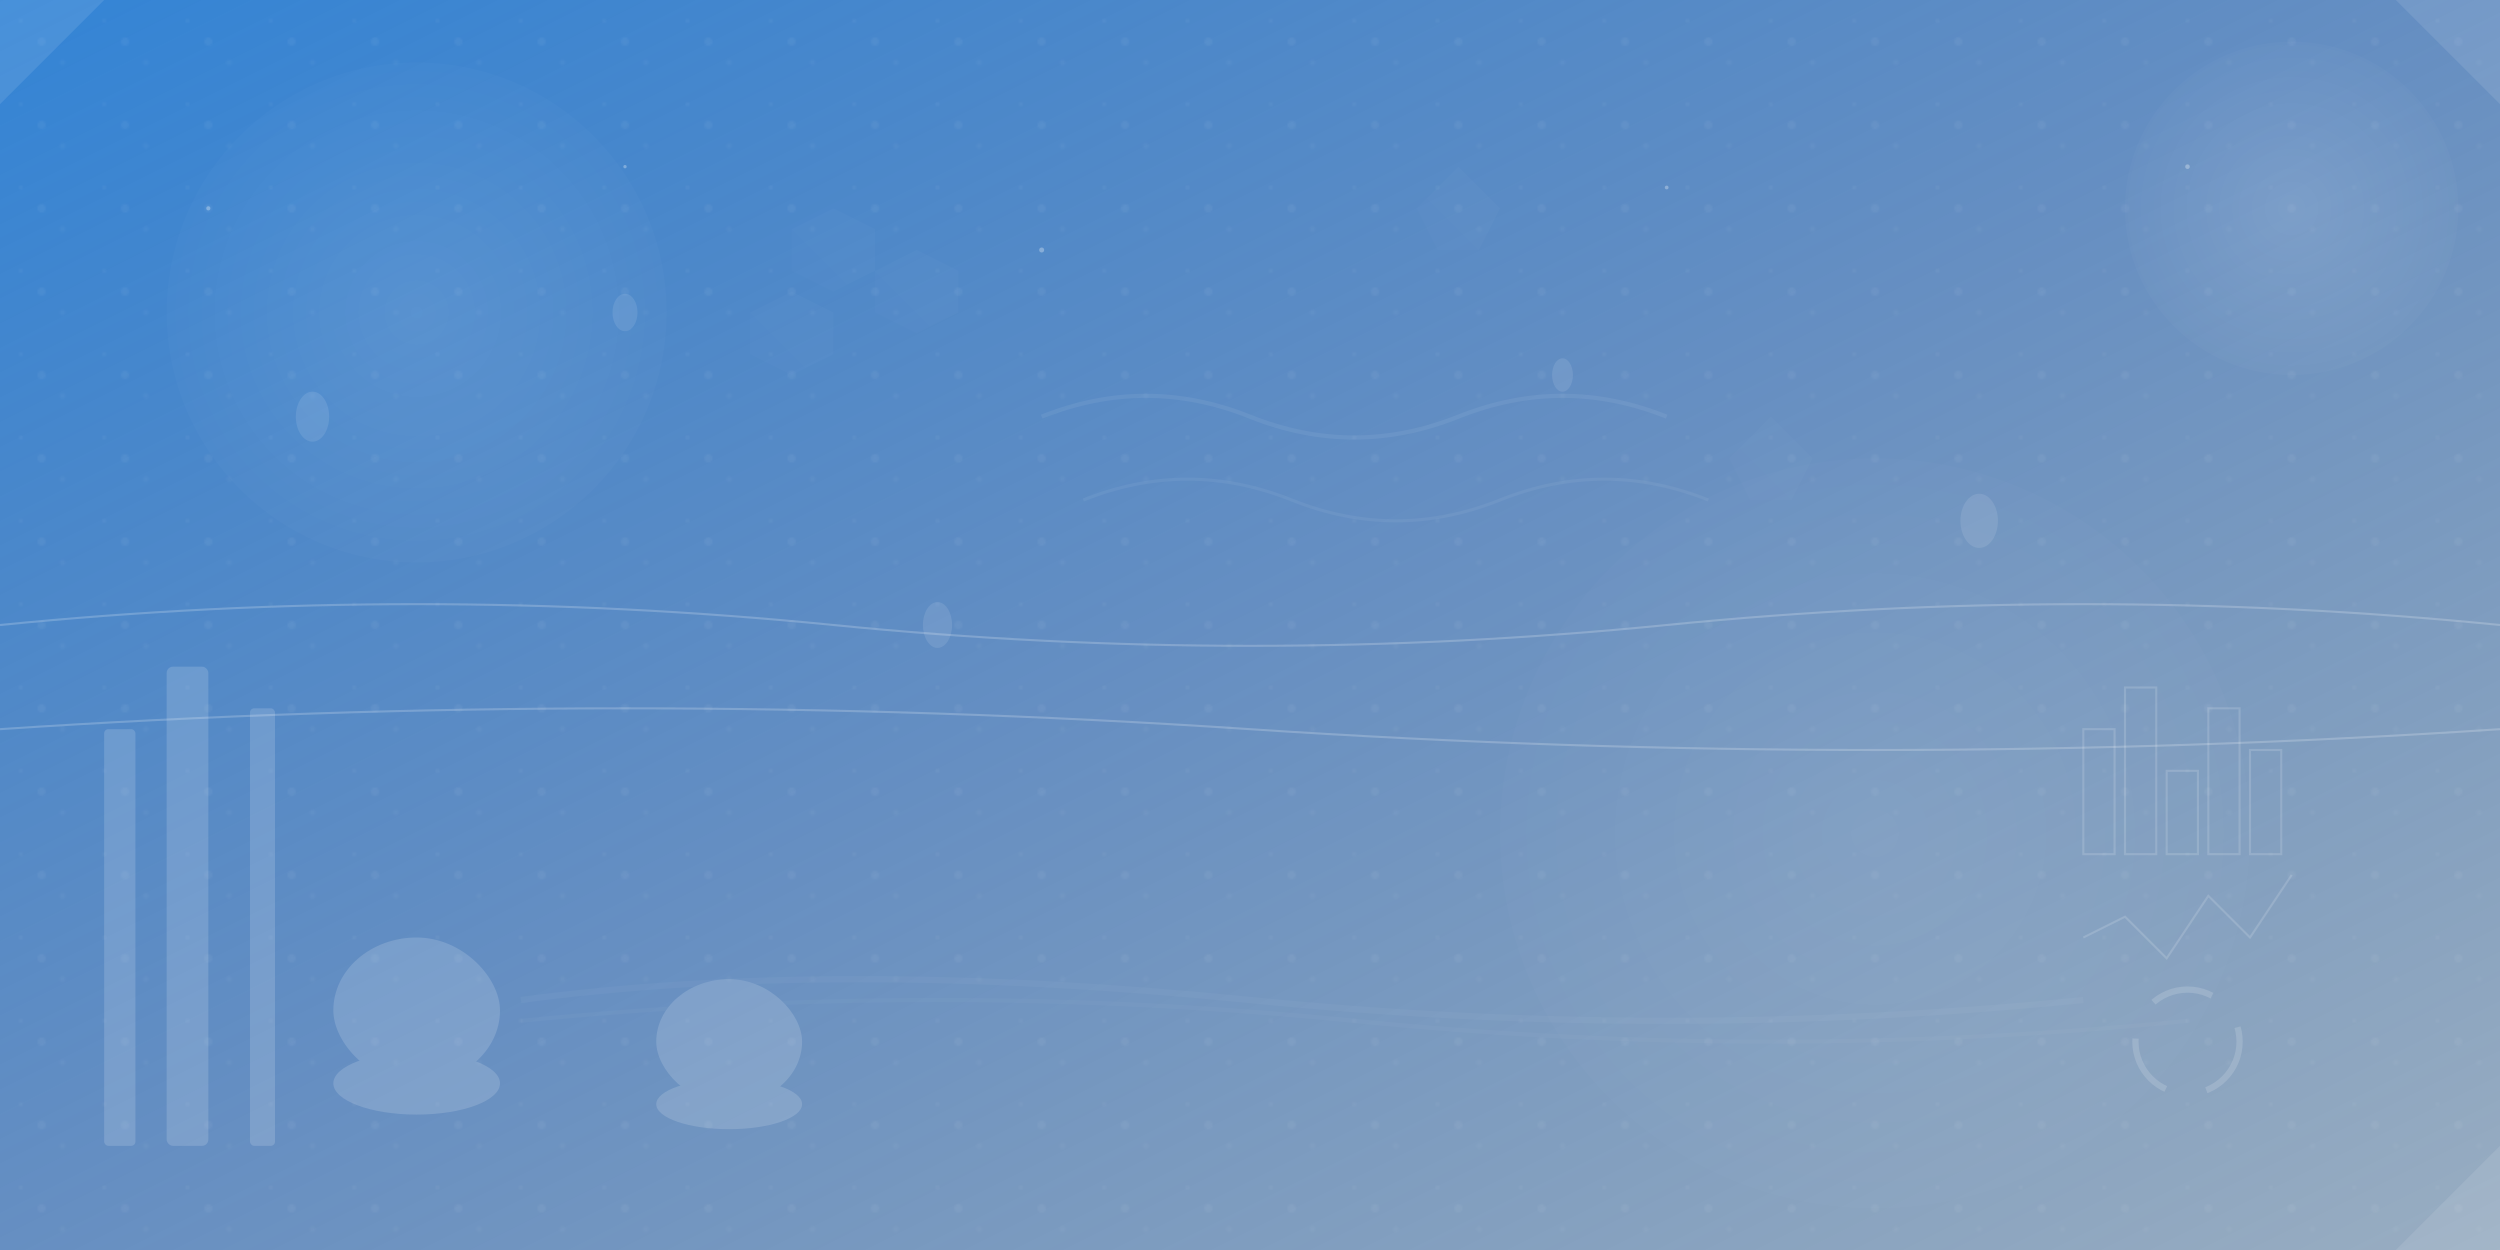 <svg width="1200" height="600" viewBox="0 0 1200 600" fill="none" xmlns="http://www.w3.org/2000/svg">
  <defs>
    <!-- Gradients -->
    <linearGradient id="bgGradient1" x1="0%" y1="0%" x2="100%" y2="100%">
      <stop offset="0%" style="stop-color:#0066cc;stop-opacity:0.8" />
      <stop offset="50%" style="stop-color:#004499;stop-opacity:0.6" />
      <stop offset="100%" style="stop-color:#003366;stop-opacity:0.4" />
    </linearGradient>
    
    <linearGradient id="bgGradient2" x1="100%" y1="0%" x2="0%" y2="100%">
      <stop offset="0%" style="stop-color:#ffffff;stop-opacity:0.1" />
      <stop offset="100%" style="stop-color:#ffffff;stop-opacity:0.05" />
    </linearGradient>
    
    <radialGradient id="circleGradient" cx="50%" cy="50%" r="50%">
      <stop offset="0%" style="stop-color:#ffffff;stop-opacity:0.3" />
      <stop offset="100%" style="stop-color:#ffffff;stop-opacity:0.05" />
    </radialGradient>
    
    <!-- Patterns for texture -->
    <pattern id="oilPattern" x="0" y="0" width="40" height="40" patternUnits="userSpaceOnUse">
      <circle cx="20" cy="20" r="2" fill="white" opacity="0.1"/>
      <circle cx="10" cy="10" r="1" fill="white" opacity="0.08"/>
      <circle cx="30" cy="30" r="1.5" fill="white" opacity="0.06"/>
    </pattern>
  </defs>
  
  <!-- Background base -->
  <rect width="1200" height="600" fill="url(#bgGradient1)"/>
  
  <!-- Abstract geometric shapes representing oil industry -->
  
  <!-- Large background circles -->
  <circle cx="200" cy="150" r="120" fill="url(#circleGradient)" opacity="0.3"/>
  <circle cx="900" cy="400" r="180" fill="url(#circleGradient)" opacity="0.2"/>
  <circle cx="1100" cy="100" r="80" fill="url(#circleGradient)" opacity="0.4"/>
  
  <!-- Industrial/refinery silhouettes -->
  <g opacity="0.15" fill="white">
    <!-- Refinery towers -->
    <rect x="50" y="350" width="15" height="200" rx="2"/>
    <rect x="80" y="320" width="20" height="230" rx="3"/>
    <rect x="120" y="340" width="12" height="210" rx="2"/>
    
    <!-- Storage tanks -->
    <ellipse cx="200" cy="520" rx="40" ry="15"/>
    <rect x="160" y="450" width="80" height="70" rx="40"/>
    
    <ellipse cx="350" cy="530" rx="35" ry="12"/>
    <rect x="315" y="470" width="70" height="60" rx="35"/>
    
    <!-- Pipeline representation -->
    <path d="M250 480 Q400 460 600 480 Q800 500 1000 480" stroke="white" stroke-width="3" fill="none" opacity="0.2"/>
    <path d="M250 490 Q450 470 650 490 Q850 510 1050 490" stroke="white" stroke-width="2" fill="none" opacity="0.15"/>
  </g>
  
  <!-- Abstract geometric elements -->
  <g opacity="0.2" fill="url(#bgGradient2)">
    <!-- Hexagonal patterns (chemical/molecular) -->
    <polygon points="400,100 420,110 420,130 400,140 380,130 380,110" />
    <polygon points="440,120 460,130 460,150 440,160 420,150 420,130" />
    <polygon points="380,140 400,150 400,170 380,180 360,170 360,150" />
    
    <!-- Crystal/diamond shapes -->
    <polygon points="700,80 720,100 710,120 690,120 680,100" />
    <polygon points="850,200 870,220 860,240 840,240 830,220" />
    
    <!-- Energy wave patterns -->
    <path d="M500 200 Q550 180 600 200 Q650 220 700 200 Q750 180 800 200" 
          stroke="white" stroke-width="2" fill="none" opacity="0.3"/>
    <path d="M520 240 Q570 220 620 240 Q670 260 720 240 Q770 220 820 240" 
          stroke="white" stroke-width="1.5" fill="none" opacity="0.25"/>
  </g>
  
  <!-- Oil drop patterns -->
  <g opacity="0.1">
    <ellipse cx="150" cy="200" rx="8" ry="12" fill="white"/>
    <ellipse cx="300" cy="150" rx="6" ry="9" fill="white"/>
    <ellipse cx="450" cy="300" rx="7" ry="11" fill="white"/>
    <ellipse cx="750" cy="180" rx="5" ry="8" fill="white"/>
    <ellipse cx="950" cy="250" rx="9" ry="13" fill="white"/>
  </g>
  
  <!-- Statistical/chart elements -->
  <g opacity="0.15" stroke="white" stroke-width="1" fill="none">
    <!-- Bar chart representation -->
    <rect x="1000" y="350" width="15" height="60"/>
    <rect x="1020" y="330" width="15" height="80"/>
    <rect x="1040" y="370" width="15" height="40"/>
    <rect x="1060" y="340" width="15" height="70"/>
    <rect x="1080" y="360" width="15" height="50"/>
    
    <!-- Line chart -->
    <path d="M1000 450 L1020 440 L1040 460 L1060 430 L1080 450 L1100 420"/>
    
    <!-- Pie chart segments -->
    <circle cx="1050" cy="500" r="25" stroke-dasharray="30 20" stroke-width="3"/>
  </g>
  
  <!-- Subtle texture overlay -->
  <rect width="1200" height="600" fill="url(#oilPattern)" opacity="0.5"/>
  
  <!-- Flowing lines suggesting movement/trading -->
  <g opacity="0.2" stroke="white" stroke-width="1" fill="none">
    <path d="M0 300 Q200 280 400 300 Q600 320 800 300 Q1000 280 1200 300">
      <animate attributeName="d" dur="20s" repeatCount="indefinite" 
               values="M0 300 Q200 280 400 300 Q600 320 800 300 Q1000 280 1200 300;
                       M0 320 Q200 300 400 320 Q600 340 800 320 Q1000 300 1200 320;
                       M0 300 Q200 280 400 300 Q600 320 800 300 Q1000 280 1200 300"/>
    </path>
    
    <path d="M0 350 Q300 330 600 350 Q900 370 1200 350">
      <animate attributeName="d" dur="25s" repeatCount="indefinite" 
               values="M0 350 Q300 330 600 350 Q900 370 1200 350;
                       M0 370 Q300 350 600 370 Q900 390 1200 370;
                       M0 350 Q300 330 600 350 Q900 370 1200 350"/>
    </path>
  </g>
  
  <!-- Subtle particles/stars -->
  <g opacity="0.3" fill="white">
    <circle cx="100" cy="100" r="1">
      <animate attributeName="opacity" dur="3s" repeatCount="indefinite" values="0.3;0.8;0.3"/>
    </circle>
    <circle cx="300" cy="80" r="0.8">
      <animate attributeName="opacity" dur="4s" repeatCount="indefinite" values="0.3;0.9;0.3"/>
    </circle>
    <circle cx="500" cy="120" r="1.2">
      <animate attributeName="opacity" dur="5s" repeatCount="indefinite" values="0.3;0.7;0.3"/>
    </circle>
    <circle cx="800" cy="90" r="0.9">
      <animate attributeName="opacity" dur="3.5s" repeatCount="indefinite" values="0.3;0.8;0.3"/>
    </circle>
    <circle cx="1050" cy="80" r="1.1">
      <animate attributeName="opacity" dur="4.5s" repeatCount="indefinite" values="0.3;0.9;0.3"/>
    </circle>
  </g>
  
  <!-- Corner accent elements -->
  <g opacity="0.1" fill="white">
    <!-- Top left corner -->
    <polygon points="0,0 50,0 0,50"/>
    <!-- Top right corner -->
    <polygon points="1200,0 1150,0 1200,50"/>
    <!-- Bottom right corner -->
    <polygon points="1200,600 1200,550 1150,600"/>
  </g>
</svg>
